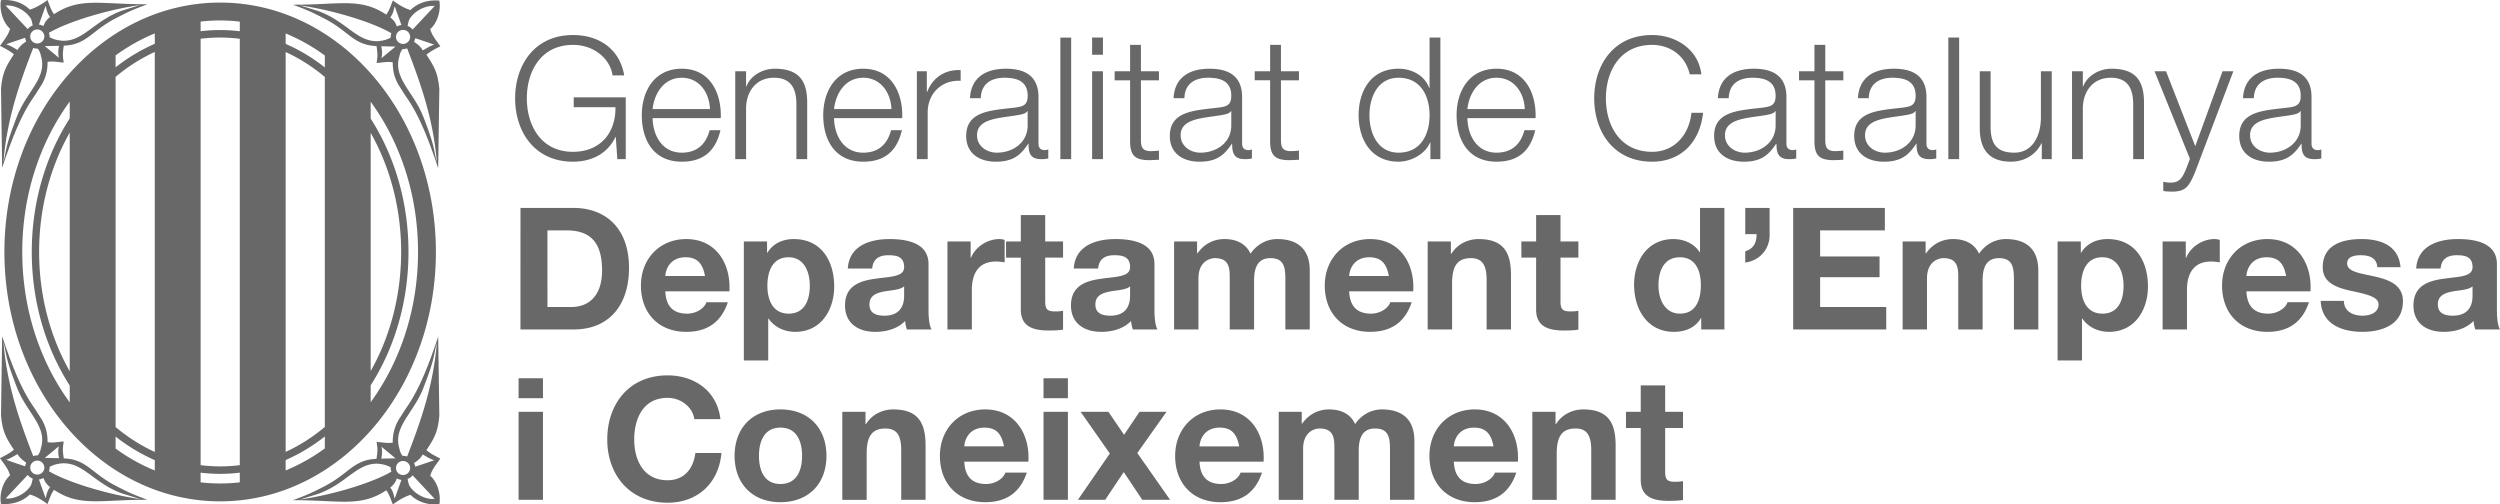 <svg xmlns="http://www.w3.org/2000/svg" width="223" height="45"><path fill="#686868" fill-rule="evenodd" d="M148.532 36.733h1.592v1.444h-1.592v3.888c0 .727.184.91.918.91.231 0 .444-.016.674-.06V44.6c-.368.061-.843.076-1.27.076-1.334 0-2.5-.304-2.5-1.869v-4.63h-1.317v-1.444h1.317V34.38h2.178v2.353zm-4.418 3.022v4.83h-2.175V40.15c0-1.292-.383-1.928-1.392-1.928-1.18 0-1.688.654-1.688 2.247v4.116h-2.175v-7.852h2.07v1.092h.045c.55-.88 1.5-1.305 2.422-1.305 2.312 0 2.893 1.292 2.893 3.235zm-14.434.06c.03-.605.43-1.67 1.808-1.67 1.056 0 1.531.577 1.732 1.67h-3.54zm1.87-3.295c-2.405 0-4.045 1.791-4.045 4.147 0 2.43 1.546 4.129 4.045 4.129 1.791 0 3.094-.788 3.705-2.642h-1.914c-.138.486-.843 1.018-1.715 1.018-1.21 0-1.885-.621-1.946-1.989h5.715c.153-2.416-1.15-4.663-3.845-4.663zm-5.386 2.81v5.255h-2.176v-4.45c0-1.049-.088-1.913-1.332-1.913-1.226 0-1.456 1.003-1.456 1.989v4.374h-2.173V40.18c0-.911.06-1.958-1.318-1.958-.429 0-1.47.274-1.47 1.807v4.556h-2.176v-7.852h2.052v1.064h.031c.569-.806 1.395-1.277 2.42-1.277.996 0 1.885.365 2.312 1.305.462-.682 1.288-1.305 2.391-1.305 1.684 0 2.895.775 2.895 2.81zm-19.168.486c.03-.606.43-1.672 1.808-1.672 1.056 0 1.531.578 1.732 1.672h-3.54zm1.87-3.296c-2.405 0-4.043 1.791-4.043 4.147 0 2.43 1.544 4.129 4.043 4.129 1.791 0 3.094-.788 3.705-2.642h-1.914c-.138.486-.843 1.018-1.715 1.018-1.21 0-1.883-.621-1.946-1.989h5.715c.153-2.416-1.15-4.663-3.845-4.663zm-7.419 3.888l2.926 4.177h-2.481l-1.655-2.477-1.654 2.477h-2.437l2.851-4.131-2.606-3.72h2.481l1.397 2.049 1.376-2.05h2.406l-2.604 3.675zm-8.366-4.889h2.176v-1.777h-2.176v1.777zm0 9.066h2.176v-7.852h-2.176v7.852zm-7.066-4.77c.03-.605.43-1.67 1.809-1.67 1.053 0 1.528.577 1.73 1.67h-3.539zm1.868-3.295c-2.404 0-4.044 1.791-4.044 4.147 0 2.43 1.548 4.129 4.044 4.129 1.791 0 3.094-.788 3.707-2.642h-1.916c-.138.486-.84 1.018-1.712 1.018-1.213 0-1.888-.621-1.947-1.989h5.715c.153-2.416-1.15-4.663-3.847-4.663zm-5.322 3.235v4.83h-2.173V40.15c0-1.292-.383-1.928-1.395-1.928-1.18 0-1.686.654-1.686 2.247v4.116h-2.174v-7.852h2.069v1.092h.046c.55-.88 1.5-1.305 2.42-1.305 2.314 0 2.893 1.292 2.893 3.235zm-12.946 3.417c-1.471 0-1.916-1.26-1.916-2.505 0-1.261.445-2.523 1.916-2.523 1.485 0 1.93 1.262 1.93 2.523 0 1.246-.445 2.505-1.93 2.505zm0-6.652c-2.48 0-4.09 1.64-4.09 4.147 0 2.49 1.61 4.129 4.09 4.129 2.495 0 4.104-1.64 4.104-4.13 0-2.506-1.61-4.146-4.104-4.146zm-7.589 3.888h2.326c-.241 2.703-2.128 4.435-4.807 4.435-3.387 0-5.378-2.507-5.378-5.633 0-3.221 1.991-5.727 5.378-5.727 2.405 0 4.426 1.396 4.717 3.903h-2.33c-.15-1.078-1.193-1.897-2.387-1.897-2.16 0-2.973 1.821-2.973 3.72 0 1.807.812 3.629 2.973 3.629 1.47 0 2.297-1.001 2.481-2.43zm-15.77 4.177h2.177v-7.852h-2.176v7.852zm0-9.066h2.177v-1.777h-2.176v1.777zm174.294-9.166c0 .47-.06 1.806-1.763 1.806-.703 0-1.332-.197-1.332-1.003 0-.788.614-1.016 1.286-1.153.674-.123 1.44-.138 1.809-.457v.807zm2.174 1.29v-4.086c0-1.882-1.899-2.232-3.477-2.232-1.778 0-3.6.608-3.723 2.627h2.177c.076-.85.61-1.185 1.439-1.185.766 0 1.41.139 1.41 1.065 0 .88-1.242.834-2.575 1.032-1.347.184-2.694.608-2.694 2.384 0 1.61 1.194 2.353 2.694 2.353.965 0 1.975-.258 2.667-.973.015.26.076.519.153.762H223c-.197-.32-.276-1.033-.276-1.747zm-8.382-.773c0 2.064-1.808 2.73-3.615 2.73-1.84 0-3.633-.681-3.723-2.763h2.07c.013.942.808 1.322 1.668 1.322.629 0 1.424-.243 1.424-1.003 0-.653-.905-.881-2.466-1.215-1.257-.272-2.514-.713-2.514-2.093 0-2.006 1.748-2.523 3.447-2.523 1.732 0 3.324.578 3.493 2.507h-2.068c-.06-.835-.705-1.065-1.484-1.065-.49 0-1.211.093-1.211.73 0 .774 1.226.88 2.466 1.17 1.27.288 2.513.744 2.513 2.203zm-13.963-2.25c.033-.605.431-1.67 1.809-1.67 1.06 0 1.534.577 1.732 1.67h-3.54zm1.872-3.295c-2.406 0-4.044 1.791-4.044 4.147 0 2.43 1.546 4.129 4.044 4.129 1.793 0 3.094-.788 3.707-2.642h-1.914c-.14.486-.845 1.018-1.718 1.018-1.21 0-1.882-.621-1.947-1.989h5.715c.154-2.416-1.15-4.663-3.843-4.663zm-4.723 0c.154 0 .338.03.476.078v2.002a4.125 4.125 0 0 0-.782-.076c-1.592 0-2.144 1.14-2.144 2.522v3.539h-2.174v-7.852h2.067v1.459h.032c.397-.988 1.47-1.672 2.525-1.672zm-9.99 6.652c-1.41 0-1.901-1.214-1.901-2.49 0-1.277.46-2.538 1.887-2.538 1.39 0 1.896 1.292 1.896 2.538 0 1.276-.457 2.49-1.883 2.49zm.459-6.652c-.98 0-1.84.38-2.36 1.216h-.03v-1.003h-2.07v10.616h2.178v-3.736h.03c.52.774 1.424 1.183 2.373 1.183 2.314 0 3.48-1.958 3.48-4.055 0-2.23-1.118-4.22-3.601-4.22zm-6.18 2.81v5.255h-2.177v-4.45c0-1.049-.092-1.913-1.333-1.913-1.225 0-1.457 1.003-1.457 1.989v4.374h-2.174v-4.405c0-.911.063-1.958-1.316-1.958-.431 0-1.472.274-1.472 1.806v4.557h-2.172v-7.852h2.05v1.064h.032c.565-.806 1.393-1.277 2.418-1.277.996 0 1.887.365 2.314 1.305.46-.682 1.286-1.305 2.39-1.305 1.684 0 2.896.775 2.896 2.81zm-19.462 3.25h5.897v2.005h-8.301V18.546h8.178v2.004h-5.774v2.325h5.301v1.852h-5.301v2.657zm-6.679-8.839h2.173v2.323c.046 1.35-.903 2.384-2.173 2.551v-1c.78-.259 1.01-.79 1.01-1.535h-1.01v-2.339zm-5.828 9.43c-1.349 0-1.914-1.29-1.914-2.52 0-1.29.489-2.507 1.914-2.507 1.41 0 1.868 1.218 1.868 2.492 0 1.29-.43 2.536-1.868 2.536zm1.793-5.48h-.032c-.489-.774-1.408-1.17-2.343-1.17-2.328 0-3.506 1.957-3.506 4.068 0 2.175 1.163 4.207 3.552 4.207 1.013 0 1.898-.363 2.404-1.216h.033v1.005h2.067V18.546h-2.175v3.95zm-14.62.485h-1.316v-1.443h1.316v-2.353h2.175v2.353h1.594v1.443h-1.594v3.889c0 .727.184.91.92.91.23 0 .444-.016.674-.06v1.685c-.366.061-.841.076-1.272.076-1.332 0-2.497-.304-2.497-1.869v-4.63zm-7.495 6.409h-2.178v-7.852h2.07v1.092h.045c.554-.88 1.502-1.305 2.422-1.305 2.312 0 2.895 1.292 2.895 3.235v4.83h-2.175v-4.435c0-1.292-.385-1.928-1.394-1.928-1.179 0-1.685.653-1.685 2.247v4.116zm-7.376-6.44c1.06 0 1.535.577 1.734 1.67h-3.54c.032-.605.43-1.67 1.806-1.67zm.065 6.65c1.792 0 3.095-.787 3.706-2.641h-1.914c-.138.486-.843 1.018-1.717 1.018-1.209 0-1.883-.621-1.946-1.989h5.715c.153-2.416-1.15-4.663-3.844-4.663-2.406 0-4.046 1.791-4.046 4.147 0 2.43 1.548 4.129 4.046 4.129zm-7.561-4.66c0-1.049-.09-1.913-1.334-1.913-1.224 0-1.456 1.003-1.456 1.989v4.374h-2.173v-4.405c0-.911.062-1.958-1.318-1.958-.43 0-1.471.274-1.471 1.806v4.557h-2.173v-7.852h2.05v1.064h.033c.567-.806 1.393-1.277 2.418-1.277.996 0 1.887.365 2.314 1.305.46-.682 1.286-1.305 2.39-1.305 1.683 0 2.896.775 2.896 2.81v5.255h-2.176v-4.45zm-15.659 1.063c.673-.123 1.439-.138 1.807-.457v.807c0 .47-.062 1.806-1.76 1.806-.706 0-1.334-.197-1.334-1.003 0-.788.61-1.016 1.287-1.153zm-.766 3.598c.965 0 1.975-.258 2.665-.973.015.26.076.519.153.762h2.205c-.2-.32-.274-1.033-.274-1.747v-4.086c0-1.882-1.902-2.232-3.479-2.232-1.776 0-3.6.608-3.72 2.627h2.174c.076-.85.613-1.185 1.44-1.185.765 0 1.409.139 1.409 1.065 0 .88-1.242.834-2.573 1.032-1.349.184-2.698.608-2.698 2.384 0 1.61 1.196 2.353 2.698 2.353zm-4.997-6.62v3.889c0 .727.182.91.918.91.23 0 .446-.016.674-.06v1.685c-.368.061-.843.076-1.27.076-1.335 0-2.498-.304-2.498-1.869v-4.63H89.74v-1.444h1.316v-2.353h2.176v2.353h1.592v1.443h-1.592zm-6.652-1.443v1.459h.03c.4-.988 1.47-1.672 2.53-1.672.151 0 .337.03.473.078v2.002a4.153 4.153 0 0 0-.78-.076c-1.594 0-2.144 1.14-2.144 2.522v3.539h-2.178v-7.852h2.07zm-5.933 4.815c0 .47-.062 1.806-1.76 1.806-.706 0-1.334-.197-1.334-1.003 0-.788.61-1.016 1.287-1.153.674-.123 1.439-.138 1.807-.457v.807zm2.176-2.796c0-1.882-1.9-2.232-3.477-2.232-1.776 0-3.6.608-3.723 2.627h2.175c.077-.85.613-1.185 1.44-1.185.765 0 1.409.139 1.409 1.065 0 .88-1.24.834-2.571 1.032-1.35.184-2.7.608-2.7 2.384 0 1.61 1.196 2.353 2.7 2.353.965 0 1.975-.258 2.663-.973.015.26.076.519.153.762h2.207c-.201-.32-.276-1.033-.276-1.747v-4.086zm-12.476 4.42c-1.406 0-1.897-1.214-1.897-2.49 0-1.277.458-2.538 1.884-2.538 1.394 0 1.9 1.292 1.9 2.538 0 1.276-.46 2.49-1.887 2.49zm.462-6.652c-.981 0-1.838.38-2.359 1.216h-.03v-1.003h-2.07v10.616h2.175v-3.736h.03c.522.774 1.426 1.183 2.376 1.183 2.313 0 3.478-1.958 3.478-4.055 0-2.23-1.12-4.22-3.6-4.22zm-11.463 3.296c.03-.606.43-1.672 1.809-1.672 1.053 0 1.529.578 1.73 1.672h-3.539zm1.868-3.296c-2.404 0-4.044 1.791-4.044 4.147 0 2.43 1.548 4.129 4.044 4.129 1.791 0 3.094-.788 3.707-2.642h-1.916c-.138.486-.84 1.018-1.712 1.018-1.213 0-1.888-.621-1.947-1.989h5.715c.153-2.416-1.15-4.663-3.847-4.663zm-10.238 6.06h-2.144V20.55h1.714c2.392 0 3.158 1.398 3.158 3.584 0 2.401-1.334 3.25-2.728 3.25zm5.132-3.479c0-3.597-2.13-5.36-4.964-5.36h-4.719V29.39h4.72c3.339 0 4.963-2.34 4.963-5.484zm149.115-12.748c.017 1.535-1.286 2.46-2.757 2.46-.903 0-1.761-.593-1.761-1.548 0-1.535 2.037-1.52 3.675-1.809.262-.045.69-.121.812-.35h.03v1.247zm1.839 2.173a1.032 1.032 0 0 1-.305.059c-.387 0-.569-.213-.569-.578v-4.16c0-2.096-1.515-2.522-2.91-2.522-1.809 0-3.111.79-3.201 2.627h.965c.03-1.275.918-1.822 2.115-1.822 1.133 0 2.066.32 2.066 1.61 0 .865-.445.972-1.24 1.065-2.084.243-4.242.319-4.242 2.518 0 1.58 1.194 2.295 2.648 2.295 1.515 0 2.207-.578 2.88-1.596h.032c0 .82.153 1.368 1.134 1.368.257 0 .41-.015.627-.06v-.804zm-11.721.834l-3.158-7.807h1.027l2.606 6.682 2.433-6.682h.965l-3.43 9.037c-.553 1.32-.875 1.7-2.083 1.7-.386-.015-.585-.015-.738-.076v-.805c.232.047.446.076.659.076.858 0 1.06-.501 1.381-1.23l.338-.895zm-9.551.03h-.966V6.358h.966V7.71h.03c.353-.942 1.41-1.58 2.53-1.58 2.22 0 2.894 1.153 2.894 3.022v5.043h-.963v-4.89c0-1.351-.445-2.37-2.01-2.37-1.53 0-2.45 1.153-2.481 2.688v4.572zm-3.742-7.837h.966v7.837h-.887v-1.413h-.03c-.509 1.048-1.549 1.64-2.727 1.64-1.993 0-2.774-1.154-2.774-2.975V6.358h.965v5.102c.046 1.413.58 2.158 2.115 2.158 1.654 0 2.372-1.548 2.372-3.144V6.358zm-8.257 7.837h.965V3.35h-.965v10.844zm-2.947-4.283h.03v1.246c.018 1.535-1.285 2.46-2.754 2.46-.904 0-1.76-.593-1.76-1.548 0-1.535 2.034-1.52 3.674-1.809.26-.045.688-.121.81-.35zm-1.207-.302c-2.084.243-4.243.319-4.243 2.518 0 1.58 1.193 2.295 2.65 2.295 1.515 0 2.204-.578 2.879-1.596h.03c0 .82.154 1.368 1.135 1.368a2.7 2.7 0 0 0 .626-.06v-.804a1.02 1.02 0 0 1-.305.059c-.385 0-.569-.213-.569-.578v-4.16c0-2.096-1.515-2.522-2.91-2.522-1.808 0-3.111.79-3.2 2.627h.964c.031-1.275.918-1.822 2.116-1.822 1.132 0 2.065.32 2.065 1.61 0 .865-.443.972-1.238 1.065zm-7.788-2.447h-1.377v-.805h1.377V4.005h.966v2.353h1.61v.805h-1.61v5.284c0 .623.094.986.781 1.034.278 0 .552-.015.828-.048v.823c-.291 0-.565.03-.856.03-1.288 0-1.734-.425-1.719-1.76V7.162zm-3.464 3.995c.014 1.535-1.287 2.46-2.759 2.46-.902 0-1.76-.593-1.76-1.548 0-1.535 2.038-1.52 3.676-1.809.26-.045.688-.121.813-.35h.03v1.247zm1.838 2.173a1.02 1.02 0 0 1-.307.059c-.383 0-.567-.213-.567-.578v-4.16c0-2.096-1.516-2.522-2.91-2.522-1.807 0-3.11.79-3.202 2.627h.966c.032-1.275.918-1.822 2.113-1.822 1.132 0 2.07.32 2.07 1.61 0 .865-.447.972-1.242 1.065-2.083.243-4.244.319-4.244 2.518 0 1.58 1.196 2.295 2.652 2.295 1.515 0 2.203-.578 2.877-1.596h.033c0 .82.153 1.368 1.132 1.368.26 0 .414-.015.629-.06v-.804zm-18.021-4.559c0-2.961 1.716-5.647 5.163-5.647 2.07 0 4.12 1.227 4.397 3.505h-1.04c-.37-1.67-1.763-2.625-3.357-2.625-2.895 0-4.12 2.399-4.12 4.767 0 2.369 1.225 4.77 4.12 4.77 2.021 0 3.309-1.548 3.51-3.478h1.04c-.293 2.657-1.99 4.359-4.55 4.359-3.447 0-5.163-2.688-5.163-5.65zm-8.708-1.837c1.564 0 2.468 1.35 2.514 2.794h-5.117c.153-1.428 1.026-2.794 2.603-2.794zm0 7.488c1.993 0 3.033-1.033 3.449-2.811h-.966c-.306 1.185-1.073 2.006-2.483 2.006-1.852 0-2.586-1.687-2.603-3.083h6.082c.075-2.203-.934-4.405-3.479-4.405-2.511 0-3.567 2.08-3.567 4.146 0 2.232 1.056 4.147 3.567 4.147zm-8.75-.805c-1.839 0-2.59-1.716-2.59-3.342 0-1.623.751-3.34 2.59-3.34 2.05 0 2.773 1.717 2.773 3.34 0 1.626-.723 3.342-2.773 3.342zm2.847-.91v1.487h.891V3.35h-.965v4.496h-.031c-.414-1.124-1.563-1.717-2.742-1.717-2.406 0-3.554 1.928-3.554 4.146 0 2.217 1.148 4.147 3.554 4.147 1.15 0 2.405-.7 2.819-1.715h.028zm-14.296-5.545h-1.377v-.805h1.377V4.005h.966v2.353h1.607v.805h-1.607v5.284c0 .623.092.986.781 1.034.276 0 .554-.015.826-.048v.823c-.29 0-.565.03-.856.03-1.288 0-1.73-.425-1.717-1.76V7.162zM109.8 9.912h.03v1.246c.018 1.535-1.285 2.46-2.757 2.46-.902 0-1.76-.593-1.76-1.548 0-1.535 2.036-1.52 3.674-1.809.263-.045.69-.121.813-.35zm-1.21-.302c-2.084.243-4.241.319-4.241 2.518 0 1.58 1.194 2.295 2.648 2.295 1.515 0 2.207-.578 2.88-1.596h.032c0 .82.153 1.368 1.134 1.368.257 0 .41-.015.627-.06v-.804a1.032 1.032 0 0 1-.305.059c-.387 0-.569-.213-.569-.578v-4.16c0-2.096-1.515-2.522-2.91-2.522-1.809 0-3.112.79-3.202 2.627h.966c.03-1.275.918-1.822 2.115-1.822 1.132 0 2.065.32 2.065 1.61 0 .865-.444.972-1.24 1.065zm-7.785-2.447h-1.378v-.805h1.378V4.005h.965v2.353h1.61v.805h-1.61v5.284c0 .623.094.986.782 1.034.278 0 .552-.015.828-.048v.823c-.294 0-.566.03-.859.03-1.285 0-1.732-.425-1.716-1.76V7.162zm-3.388-2.279h.966V3.35h-.966v1.535zm0 9.31h.966V6.359h-.966v7.837zm-2.833 0h.964V3.352h-.964v10.844zm-2.947-4.282h.03v1.246c.018 1.535-1.285 2.46-2.754 2.46-.906 0-1.763-.593-1.763-1.548 0-1.535 2.035-1.52 3.677-1.809.26-.045.69-.121.81-.35zm-1.209-.302c-2.084.243-4.243.319-4.243 2.518 0 1.58 1.193 2.295 2.65 2.295 1.517 0 2.206-.578 2.88-1.596h.03c0 .82.153 1.368 1.134 1.368a2.7 2.7 0 0 0 .628-.06v-.804c-.078.026-.2.059-.306.059-.384 0-.568-.213-.568-.578v-4.16c0-2.096-1.517-2.522-2.908-2.522-1.81 0-3.11.79-3.203 2.627h.965c.03-1.275.918-1.822 2.114-1.822 1.134 0 2.067.32 2.067 1.61 0 .865-.443.972-1.24 1.065zM85.69 7.209c-1.745-.093-2.94 1.183-2.94 2.81v4.176h-.966V6.358h.89v1.839h.031c.489-1.262 1.562-2.006 2.985-1.945v.957zm-8.688-.274c1.561 0 2.466 1.35 2.513 2.794h-5.117c.153-1.428 1.025-2.794 2.604-2.794zm3.447 4.677h-.966c-.307 1.185-1.071 2.006-2.481 2.006-1.853 0-2.59-1.687-2.604-3.083h6.081c.079-2.203-.935-4.405-3.477-4.405-2.51 0-3.57 2.08-3.57 4.146 0 2.232 1.06 4.147 3.57 4.147 1.99 0 3.033-1.033 3.447-2.811zM66.55 14.195h-.966V6.358h.966V7.71h.03c.351-.942 1.41-1.58 2.527-1.58 2.221 0 2.895 1.153 2.895 3.022v5.043h-.963v-4.89c0-1.351-.445-2.37-2.008-2.37-1.53 0-2.45 1.153-2.481 2.688v4.572zm-5.733-7.26c1.56 0 2.466 1.35 2.51 2.794h-5.115c.153-1.428 1.027-2.794 2.605-2.794zm0 7.488c1.991 0 3.031-1.033 3.447-2.811H63.3c-.307 1.185-1.073 2.006-2.482 2.006-1.854 0-2.59-1.687-2.605-3.083h6.08c.078-2.203-.934-4.405-3.475-4.405-2.513 0-3.569 2.08-3.569 4.146 0 2.232 1.056 4.147 3.57 4.147zM45.95 8.773c0-2.962 1.719-5.648 5.164-5.648 2.299 0 4.167 1.227 4.565 3.598h-1.042c-.136-1.246-1.439-2.718-3.523-2.718-2.895 0-4.12 2.399-4.12 4.767 0 2.369 1.225 4.77 4.12 4.77 2.421 0 3.828-1.687 3.783-3.98h-3.722v-.881h4.642v5.514h-.751l-.138-1.974h-.03c-.736 1.548-2.206 2.202-3.784 2.202-3.445 0-5.164-2.688-5.164-5.65zm-43.718-5.4l.103.332c-.494.294-.747.685-.754.748-.098-.008-.658-.42-1.043-.5.272-.11 1.694-.58 1.694-.58zM.5.494c.732-.067 1.598.353 2.054.902.283.327.26.435.368.875-.14.044-.353.19-.45.327L.5.495zm3.27 2.319a.62.62 0 0 1-.003.883.633.633 0 0 1-.89-.004.62.62 0 0 1 .004-.881.63.63 0 0 1 .89.002zM4.067.527c.075.197.115.663.405.978-.39.323-.47.502-.598.82a.942.942 0 0 0-.404-.129l.597-1.67zM12.532.44l-1.617.5c-2.554.91-3.472 2.8-5.395 2.69-.408-.04-.753-.122-1.094-.312.015-.125-.025-.27-.062-.39C5.997 1.968 9.51.87 12.532.442zM5.257 5.158L3.995 4.113c.873-.017 1.274-.023 1.274-.023-.156.661-.012 1.068-.012 1.068zM1.53 10.354C.427 13.17.62 13.26.31 14.43c.318-3.933 1.504-7.177 2.652-10.152 0 0 .262.082.398.055.238.274.292.661.292.661.59 1.92-1.261 3.15-2.123 5.36zm-.29-5.51C.486 5.978.214 6.542.09 7.904l.1 7.056c.722-2.121 1.553-4.463 2.74-6.192.337-.49.404-.62.593-.91.234-.357.736-1.086.719-2.336.427-.085.942.023 1.437.063-.06-.536-.127-.638.011-1.512 2.06-.078 2.452-1.326 4.67-2.462 1.015-.524 1.444-.736 2.785-1.23C8.98.396 7.14-.28 4.82 1.268 4.55.913 4.408.418 4.232 0c-.33.256-1.034.716-1.57.855C2.047.256 1.137-.08.085.016c-.151.84.146 1.972.81 2.54C.769 3.111.306 3.643 0 4.095c.393.192.897.456 1.24.748zm11.293 39.678c-3.022-.429-6.535-1.527-8.168-2.488.037-.121.077-.268.062-.391.34-.19.686-.272 1.094-.313 1.923-.109 2.84 1.781 5.395 2.693l1.617.5zm-8.465-.087l-.597-1.67a.946.946 0 0 0 .404-.13c.128.319.209.497.598.824-.29.315-.33.779-.405.976zm-1.186-2.283a.622.622 0 0 1-.003-.883.631.631 0 0 1 .889-.002.617.617 0 0 1 .003.881.635.635 0 0 1-.889.004zm-.327 1.415c-.456.547-1.322.967-2.054.898l1.971-2.1c.098.137.31.28.45.323-.107.442-.084.55-.367.88zM.538 41.01c.385-.08.945-.492 1.043-.5.007.063.26.454.754.748l-.103.333S.81 41.119.538 41.009zM.31 30.533c.31 1.17.117 1.262 1.219 4.075.862 2.21 2.713 3.44 2.123 5.36 0 0-.054.385-.292.66-.136-.026-.398.056-.398.056C1.814 37.707.628 34.465.31 30.534zm4.947 9.271s-.144.409.012 1.066c0 0-.4-.004-1.274-.023l1.262-1.043zm.433 1.085c-.138-.872-.07-.976-.011-1.51-.495.036-1.01.148-1.437.059.017-1.246-.485-1.977-.719-2.335-.19-.29-.256-.417-.594-.907C1.743 34.466.912 32.12.19 30.002l-.1 7.054c.123 1.362.395 1.93 1.15 3.06-.343.296-.847.556-1.24.75.305.452.768.986.897 1.539-.665.568-.962 1.7-.81 2.541 1.051.093 1.961-.241 2.574-.838.537.135 1.242.597 1.571.853.176-.42.318-.91.588-1.267 2.32 1.546 4.16.872 8.325.885-1.341-.493-1.77-.706-2.786-1.228-2.217-1.138-2.61-2.384-4.669-2.462zM38.737 3.99c-.385.08-.943.492-1.042.5-.004-.065-.259-.456-.755-.748l.107-.333s1.42.47 1.69.581zm.23 10.476c-.312-1.169-.119-1.262-1.217-4.073-.864-2.21-2.716-3.443-2.124-5.36 0 0 .053-.391.29-.66.137.024.401-.056.401-.056 1.146 2.975 2.332 6.217 2.65 10.149zM35.505 2.852a.638.638 0 0 1 .893-.004.623.623 0 0 1 .002.885.636.636 0 0 1-.893.002.622.622 0 0 1-.002-.883zm-1.487 2.344s.146-.407-.01-1.068l1.275.025-1.265 1.043zM28.363.979l-1.615-.5c3.019.428 6.533 1.524 8.163 2.489-.034.12-.075.264-.061.389-.34.188-.682.27-1.094.313-1.924.107-2.841-1.783-5.393-2.691zM35.21.565l.598 1.67a.976.976 0 0 0-.403.127c-.13-.317-.212-.494-.597-.819.285-.315.327-.779.402-.978zm1.515.87c.453-.55 1.318-.969 2.05-.902l-1.97 2.104a.996.996 0 0 0-.451-.323c.109-.444.084-.552.371-.88zM39.191.054c-1.054-.095-1.962.237-2.575.84C36.08.757 35.375.295 35.047.04c-.18.416-.32.908-.592 1.265-2.32-1.546-4.16-.872-8.324-.885 1.34.492 1.772.706 2.785 1.227 2.219 1.137 2.612 2.385 4.667 2.461.142.876.075.98.012 1.512.498-.036 1.011-.146 1.439-.06-.018 1.25.486 1.978.72 2.334.188.292.257.42.592.91 1.188 1.73 2.02 4.07 2.74 6.193l.103-7.052c-.126-1.364-.394-1.93-1.153-3.064.345-.294.85-.556 1.243-.746-.308-.454-.77-.988-.9-1.543.666-.567.962-1.698.812-2.539zm-2.144 41.572l-.107-.33c.496-.295.751-.684.755-.749.1.008.657.42 1.042.5-.27.11-1.69.579-1.69.579zm1.728 2.88c-.732.066-1.597-.354-2.05-.903-.287-.327-.262-.435-.371-.88a.986.986 0 0 0 .452-.324l1.97 2.106zm-3.27-2.32a.622.622 0 0 1 .002-.883.634.634 0 0 1 .893.004.62.62 0 0 1-.002.883.636.636 0 0 1-.893-.004zm-.295 2.285c-.075-.194-.117-.66-.402-.974.385-.327.467-.505.597-.823a.98.98 0 0 0 .403.13l-.598 1.667zm-8.462.088l1.615-.5c2.552-.908 3.47-2.798 5.393-2.693.412.045.755.125 1.094.313-.014.125.027.27.061.393-1.63.961-5.144 2.06-8.163 2.487zm7.27-4.717l1.265 1.043c-.874.02-1.274.023-1.274.023.155-.66.01-1.066.01-1.066zm3.732-5.198c1.098-2.811.905-2.904 1.217-4.073-.318 3.93-1.504 7.174-2.65 10.15 0 0-.264-.08-.4-.054-.238-.272-.291-.661-.291-.661-.592-1.919 1.26-3.151 2.124-5.362zm.286 5.51c.759-1.132 1.027-1.696 1.153-3.062l-.103-7.052c-.72 2.121-1.552 4.461-2.74 6.192-.335.49-.404.619-.592.91-.234.355-.738 1.088-.72 2.336-.428.085-.941-.025-1.44-.061.064.532.131.636-.01 1.512-2.056.076-2.45 1.322-4.668 2.461-1.013.52-1.444.735-2.785 1.227 4.165-.011 6.004.663 8.324-.883.272.355.412.845.592 1.265.328-.256 1.033-.716 1.57-.855.612.6 1.52.935 2.574.84.15-.843-.146-1.972-.812-2.541.13-.553.592-1.087.9-1.539-.393-.192-.898-.454-1.243-.75zM28.974 6.016a15.87 15.87 0 0 0-3.493-2.102v-.93a16.685 16.685 0 0 1 3.493 1.967v1.065zm0 32.066a15.474 15.474 0 0 1-3.493 2.228V4.64a15.532 15.532 0 0 1 3.493 2.226v31.215zm0 1.918a16.677 16.677 0 0 1-3.493 1.964v-.927a16.026 16.026 0 0 0 3.493-2.104V40zM21.39 2.787a14.9 14.9 0 0 0-1.753-.108c-.588 0-1.169.038-1.742.106v-.86c.573-.063 1.155-.1 1.742-.1.59 0 1.176.037 1.753.104v.858zm0 38.704a13.919 13.919 0 0 1-3.495 0V3.458a13.917 13.917 0 0 1 3.495.002v38.03zm0 1.533a15.32 15.32 0 0 1-3.495.002v-.864a14.501 14.501 0 0 0 3.495 0v.862zM13.806 3.906a16.068 16.068 0 0 0-3.495 2.1V4.942a16.817 16.817 0 0 1 3.495-1.962v.927zm0 36.41a15.646 15.646 0 0 1-3.495-2.225V6.858a15.504 15.504 0 0 1 3.495-2.223v35.68zm0 1.652a16.629 16.629 0 0 1-3.495-1.958v-1.068a16.146 16.146 0 0 0 3.495 2.103v.923zM6.22 10.559c-2.125 3.315-3.386 7.442-3.386 11.915 0 4.475 1.261 8.6 3.386 11.917v1.5c-2.64-3.61-4.234-8.296-4.234-13.417 0-5.122 1.594-9.806 4.234-13.415v1.5zm0 22.561c-1.724-3.044-2.73-6.706-2.73-10.646 0-3.94 1.006-7.603 2.73-10.644v21.29zm26.845 1.252c2.117-3.312 3.372-7.432 3.372-11.898 0-4.463-1.255-8.585-3.372-11.897v-1.5c2.63 3.606 4.223 8.284 4.223 13.397 0 5.115-1.592 9.792-4.223 13.4v-1.502zm0-22.52c1.717 3.04 2.717 6.693 2.717 10.622 0 3.932-1 7.585-2.717 10.624V11.85zm5.817 10.622C38.883 10.19 30.267.23 19.638.23 9.008.229.393 10.189.393 22.474c0 12.286 8.615 22.246 19.245 22.246 10.629 0 19.245-9.96 19.245-22.246z"/></svg>